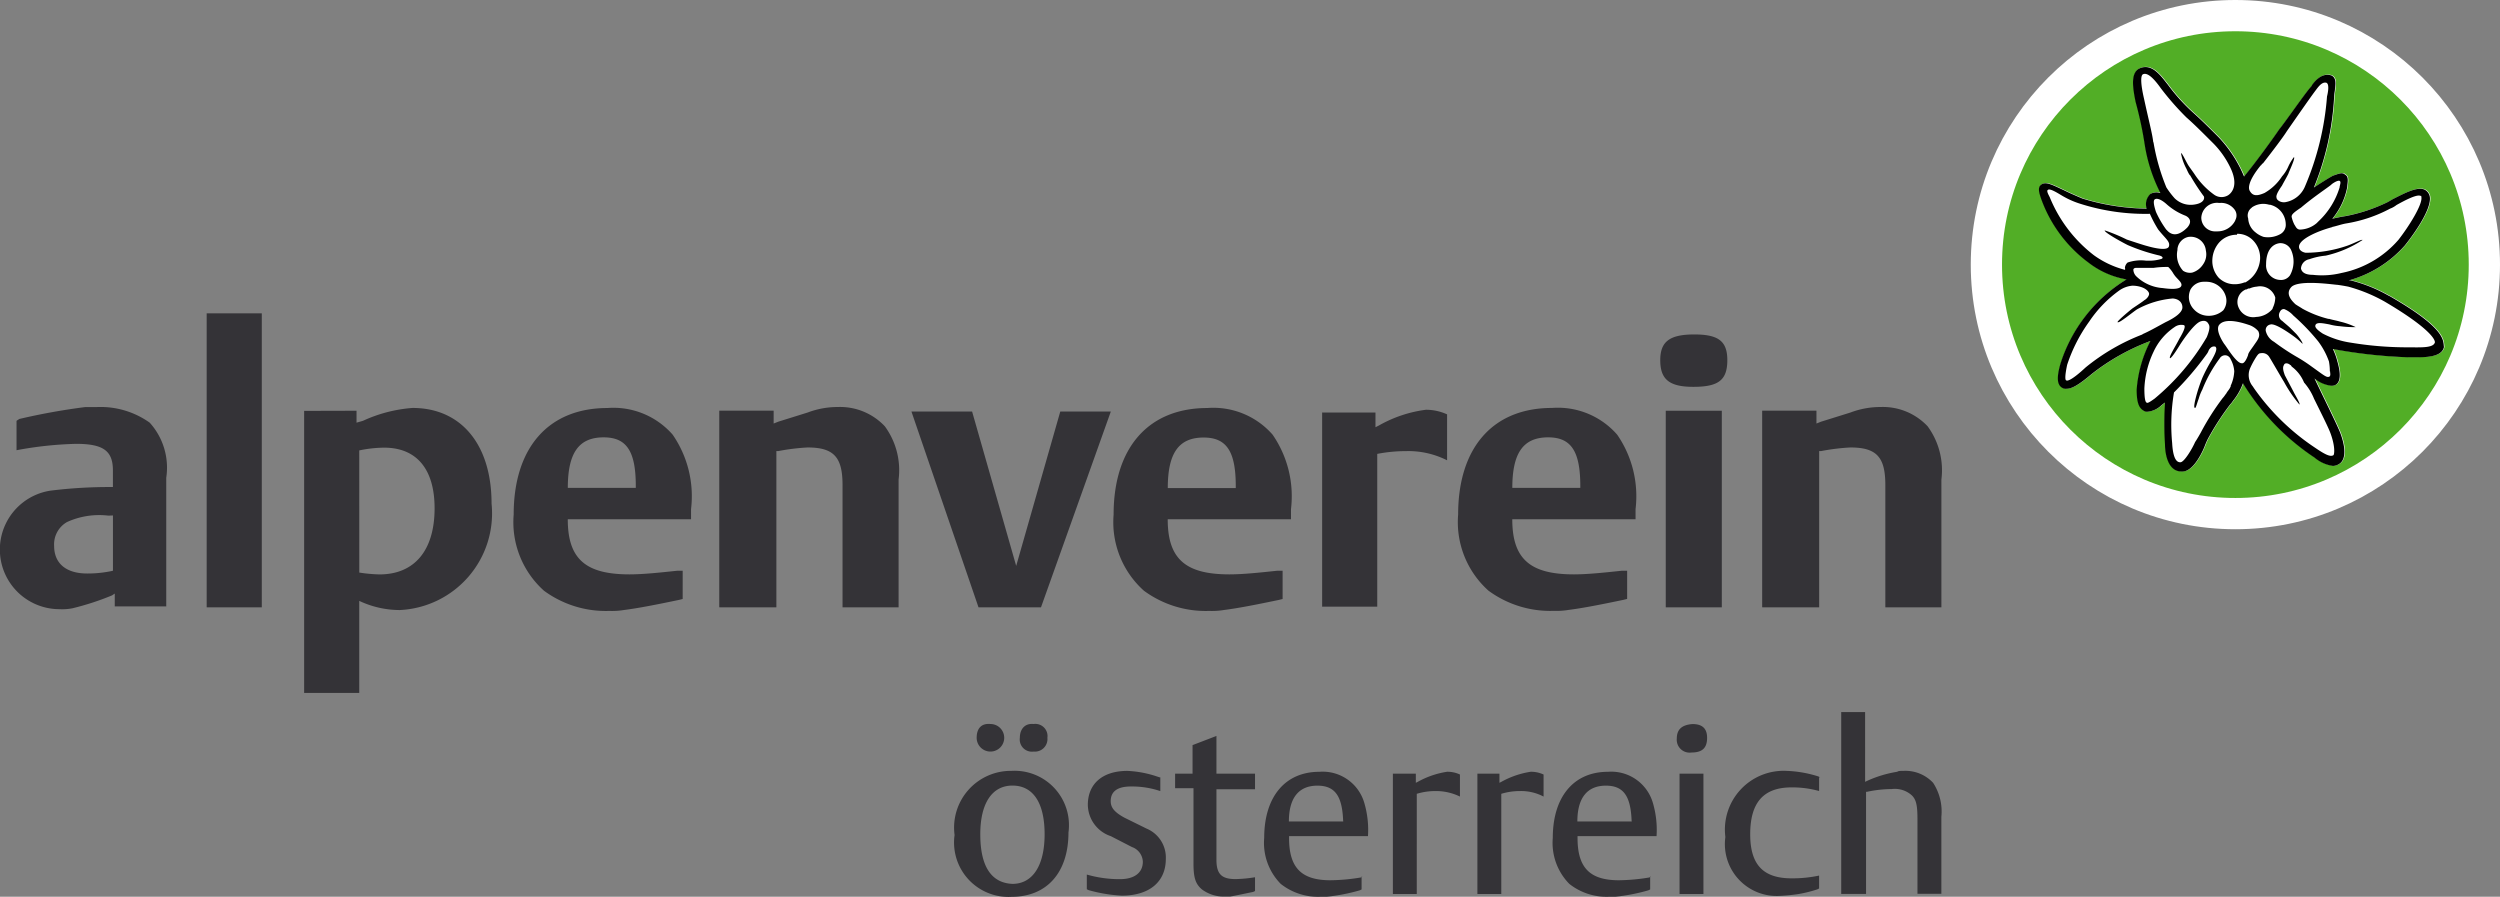 <svg xmlns="http://www.w3.org/2000/svg" width="68.949" height="24.732" viewBox="0 0 68.949 24.732">
  <rect x="0" y="0" width="68.949" height="24.732" fill="#808080" stroke="none"/>
  <g id="Alpenverein_Logo_4c_pos" transform="translate(0 0.431)">
    <path id="Pfad_42" data-name="Pfad 42" d="M259.267,26.234a6.867,6.867,0,1,0-6.867-6.867,6.873,6.873,0,0,0,6.867,6.867" transform="translate(-197.616 -12.5)" fill="#52ae26"/>
    <ellipse id="Ellipse_1" data-name="Ellipse 1" cx="6.867" cy="6.867" rx="6.867" ry="6.867" transform="translate(54.784 0)" fill="none" stroke="#fff" stroke-width="0.862"/>
    <path id="Pfad_43" data-name="Pfad 43" d="M267.831,24.4a4.139,4.139,0,0,0-1.064-.431h-.051a3.184,3.184,0,0,0,1.546-.963s.786-.963.684-1.368a.268.268,0,0,0-.152-.177c-.2-.076-.532.1-.836.253-.051.025-.127.076-.177.1a4.643,4.643,0,0,1-1.14.38q-.228.038-.38.076a1.953,1.953,0,0,0,.405-.836c.025-.2.051-.329-.051-.38-.076-.076-.177-.025-.329.025-.1.051-.3.177-.532.329a7.682,7.682,0,0,0,.557-2.483c0-.1.025-.177.025-.253.025-.152.025-.3-.1-.355-.152-.051-.329,0-.507.228-.025.025-.025.051-.051.076-.177.2-.684.938-.887,1.191-.1.152-.608.862-.963,1.292a3.56,3.56,0,0,0-.709-1.09c-.228-.228-.481-.481-.71-.684a5.149,5.149,0,0,1-.684-.76c-.2-.253-.431-.583-.76-.456-.253.1-.228.456-.127.938a10.375,10.375,0,0,1,.253,1.191,4.446,4.446,0,0,0,.431,1.318.349.349,0,0,0-.279.025.39.39,0,0,0-.1.405,6.3,6.3,0,0,1-1.774-.279c-.177-.076-.355-.152-.507-.228-.329-.152-.507-.253-.633-.152-.1.076-.051.228,0,.38a3.778,3.778,0,0,0,1.318,1.774,2.356,2.356,0,0,0,1.039.456,4.222,4.222,0,0,0-1.824,2.331c-.076.279-.127.557.051.659a.19.19,0,0,0,.127.025c.152,0,.355-.127.684-.405a6.061,6.061,0,0,1,1.622-.912,3.484,3.484,0,0,0-.38,1.343c0,.329.051.507.2.583a.152.152,0,0,0,.1.025.637.637,0,0,0,.355-.152.915.915,0,0,1,.127-.1,8.947,8.947,0,0,0,0,1.166c0,.177.051.735.456.735h.025c.253,0,.481-.38.608-.684a2.015,2.015,0,0,1,.1-.228,7.223,7.223,0,0,1,.608-.938c.051-.051.076-.1.1-.127a1.673,1.673,0,0,0,.253-.456,6.6,6.6,0,0,0,1.9,2l.076.051a.989.989,0,0,0,.507.228.337.337,0,0,0,.2-.076c.152-.127.152-.431,0-.836-.1-.253-.481-1.014-.71-1.5a.872.872,0,0,0,.456.2.229.229,0,0,0,.127-.025c.127-.076.152-.279.051-.633a1.984,1.984,0,0,0-.127-.355,13.721,13.721,0,0,0,2.053.228h.3c.355,0,.659-.051.71-.279-.025-.177.076-.507-1.52-1.419" transform="translate(-201.923 -16.673)" fill="#fff"/>
    <path id="Pfad_44" data-name="Pfad 44" d="M269.073,25.694c-.051.152-.405.127-.76.127h-.051a9.5,9.5,0,0,1-1.495-.127,2.438,2.438,0,0,1-.786-.253c-.076-.051-.228-.152-.2-.228.025-.1.228-.051.38-.025a1.516,1.516,0,0,0,.3.051,2.929,2.929,0,0,0,.431.025,2.018,2.018,0,0,0-.431-.152c-.076-.025-.228-.051-.3-.076h-.025a2.957,2.957,0,0,1-.71-.279c-.076-.051-.127-.076-.2-.127-.076-.076-.3-.279-.1-.481.228-.2,1.191-.051,1.267-.051.177.025.3.051.3.051a4.4,4.4,0,0,1,.988.405c1.166.684,1.419,1.039,1.394,1.14m-2.889.786c0,.051.025.127-.025.152-.076.025-.127-.025-.482-.279a4.323,4.323,0,0,0-.431-.279h0a6.334,6.334,0,0,1-.608-.405.468.468,0,0,1-.228-.3.153.153,0,0,1,.127-.177c.152-.051.684.355.684.355a1.9,1.9,0,0,1,.2.177c.025-.025-.127-.228-.177-.279l-.152-.152h0c-.051-.051-.177-.152-.228-.2a.181.181,0,0,1-.076-.228c.025-.051.051-.1.127-.1a.661.661,0,0,1,.253.177,5.916,5.916,0,0,1,.684.71,2.065,2.065,0,0,1,.3.557,1.507,1.507,0,0,1,.025.279m-.431.76c.2.405.405.811.456.963.127.355.1.557.076.583-.076.051-.2,0-.431-.152l-.076-.051a6.335,6.335,0,0,1-1.672-1.622l-.051-.076a.484.484,0,0,1-.076-.481,2.318,2.318,0,0,1,.177-.329c.051-.076.076-.1.127-.1a.221.221,0,0,1,.228.1c.051.076.355.608.405.684a3.675,3.675,0,0,0,.431.633c.025-.025-.1-.228-.152-.329-.025-.051-.2-.38-.253-.481-.025-.076-.076-.2-.025-.279.025-.076.127-.051.177,0a.025.025,0,0,1,.025.025l.025.025a1.037,1.037,0,0,1,.329.431,1.558,1.558,0,0,1,.279.456m-2-.988c-.152,0-.431-.481-.481-.532-.051-.076-.228-.355-.152-.507.127-.2.507-.127.811-.025a.589.589,0,0,1,.279.177c.076.152-.025.253-.127.405-.051.076-.152.2-.152.253-.025.076-.1.253-.177.228m-.3.633-.025.051c-.025.051-.076.1-.1.152-.025.025-.051.076-.1.127a6.944,6.944,0,0,0-.583.912c-.025.051-.127.228-.177.3-.076.177-.3.557-.405.557-.051,0-.2,0-.228-.532a5.337,5.337,0,0,1,.051-1.394A8.465,8.465,0,0,0,262.789,26a.372.372,0,0,0,.051-.1c.076-.127.152-.1.177-.1.076.051,0,.2-.1.38a4.164,4.164,0,0,0-.253.481,4.327,4.327,0,0,0-.177.532c-.025.1-.076.3-.025.3.025,0,.051-.127.1-.253a1.3,1.3,0,0,1,.1-.253,3.721,3.721,0,0,1,.481-.862.17.17,0,0,1,.2-.076.173.173,0,0,1,.1.1.808.808,0,0,1,.1.329,1.063,1.063,0,0,1-.1.405m-2.1.355c-.177.127-.2.127-.228.1s-.051-.127-.051-.38a2.6,2.6,0,0,1,.253-1.014,1.654,1.654,0,0,1,.583-.684.312.312,0,0,1,.253-.051c.076.025-.051.253-.127.38-.1.2-.3.507-.253.532.051,0,.279-.38.279-.38s.355-.557.557-.633c.152-.051.2.025.228.076.051.076,0,.228-.051.355a6.441,6.441,0,0,1-1.444,1.7m-.329-1.774h0a5.705,5.705,0,0,0-1.571.912c-.38.355-.507.38-.532.355-.025,0-.051-.076.025-.431a4.37,4.37,0,0,1,.608-1.191,3.349,3.349,0,0,1,.836-.862.74.74,0,0,1,.355-.127c.2,0,.405.076.456.2.025.076-.076.177-.127.2-.025.025-.177.127-.329.228-.127.1-.456.38-.405.38.051.025.38-.253.532-.355a2.467,2.467,0,0,1,.988-.3c.279.025.279.253.253.3-.025.076-.127.2-.456.355-.279.152-.456.253-.633.329m-.481-1.824v.051a2.554,2.554,0,0,1-.862-.405,3.846,3.846,0,0,1-1.216-1.6c-.025-.051-.1-.177-.051-.2.051-.051.253.076.38.152a2.348,2.348,0,0,0,.507.228,5.906,5.906,0,0,0,1.926.279,3.328,3.328,0,0,0,.228.431h0c.2.253.329.329.3.456-.025.152-.431.051-.608,0-.1-.025-.405-.127-.557-.177a4.773,4.773,0,0,0-.608-.253c-.025.051.481.329.634.405a5.2,5.2,0,0,0,.836.279c.127.025.152.076.1.1a1.113,1.113,0,0,1-.38.051h-.051a1.138,1.138,0,0,0-.507.051.216.216,0,0,0-.076.152m.836-1.9c.051-.025.152,0,.3.127a1.689,1.689,0,0,0,.532.329h0s.253.1.051.329c-.127.127-.355.3-.557.076h0l-.025-.025a2.7,2.7,0,0,1-.279-.481c-.076-.228-.076-.329-.025-.355m-.051-1.571c-.025-.228-.127-.608-.253-1.191-.1-.431-.1-.659-.025-.684.127-.051.3.127.481.38a7.573,7.573,0,0,0,.71.811c.228.2.481.456.71.684a2.468,2.468,0,0,1,.507.71c.279.583-.076.76-.076.76a.35.35,0,0,1-.38-.025,2.128,2.128,0,0,1-.532-.557c-.051-.076-.127-.177-.177-.253-.076-.127-.177-.355-.2-.329a1.425,1.425,0,0,0,.152.431s.076.177.1.177a5.734,5.734,0,0,0,.38.583c.025.076-.025.2-.3.228a.63.63,0,0,1-.507-.177,2.376,2.376,0,0,1-.228-.3,5.734,5.734,0,0,1-.355-1.242m2.255,2.154a.548.548,0,0,1-.507.3h-.025a.38.38,0,0,1-.405-.38.434.434,0,0,1,.481-.405h.051a.458.458,0,0,1,.38.177.269.269,0,0,1,.025.3m-1.242,1.926a.418.418,0,0,1,.38-.228h.051a.56.56,0,0,1,.557.431.44.44,0,0,1-.076.355.6.6,0,0,1-.431.152.539.539,0,0,1-.38-.177.49.49,0,0,1-.1-.532m-.355-1.115a.38.38,0,0,1,.329-.355h.025a.418.418,0,0,1,.431.38.477.477,0,0,1-.076.38.545.545,0,0,1-.3.228.345.345,0,0,1-.253-.051.648.648,0,0,1-.152-.583m-.228.481h0m.127.2c.076.127.253.228.2.329s-.329.076-.507.051a1.165,1.165,0,0,1-.735-.329.274.274,0,0,1-.076-.177c0-.025.025-.051.076-.051h.481a2.467,2.467,0,0,1,.405-.025.831.831,0,0,1,.152.2m1.748-1.115a.593.593,0,0,1,.456.2.69.69,0,0,1,.177.507.793.793,0,0,1-.405.633h-.025a.749.749,0,0,1-.253.051h-.025a.611.611,0,0,1-.431-.177.69.69,0,0,1-.177-.507.774.774,0,0,1,.2-.481.649.649,0,0,1,.481-.2V22.7m.405-.735a.554.554,0,0,1,.482-.076h.025a.56.56,0,0,1,.431.532.291.291,0,0,1-.152.279.7.7,0,0,1-.456.076.665.665,0,0,1-.228-.127.517.517,0,0,1-.2-.38.263.263,0,0,1,.1-.3m.253-1.166c.025-.025.025-.051.051-.051.279-.355.583-.76.659-.887.177-.253.633-.912.786-1.115.076-.1.177-.253.3-.228.1.025.051.279.025.38a7.8,7.8,0,0,1-.608,2.483.717.717,0,0,1-.532.431c-.127.025-.253-.051-.253-.127-.025-.076.1-.253.152-.329h0c.051-.1.1-.177.177-.329,0-.025.2-.431.152-.456a1.341,1.341,0,0,0-.152.253,1.047,1.047,0,0,1-.177.279,1.4,1.4,0,0,1-.481.456c-.228.1-.329.076-.405-.051-.051-.076-.051-.279.3-.71m.329,3.953a.616.616,0,0,1-.456.228.436.436,0,0,1-.481-.253.374.374,0,0,1,.2-.507h.025a.093.093,0,0,1,.076-.025.6.6,0,0,1,.2-.051.435.435,0,0,1,.507.3.675.675,0,0,1-.076.3m-.177-1.216c0-.355.152-.557.38-.583h.025a.326.326,0,0,1,.279.177.78.78,0,0,1-.025.71.3.3,0,0,1-.279.127.4.4,0,0,1-.38-.431m1.8-2.2c.025-.025.177-.127.228-.1s0,.127,0,.177a2.12,2.12,0,0,1-.583.938l-.051.051h0a.746.746,0,0,1-.456.177c-.1,0-.127-.1-.152-.127a.858.858,0,0,1-.076-.2c-.025-.076.025-.127.253-.279.355-.3.71-.532.836-.633m.025,1.166c.127-.025.253-.076.405-.1a3.9,3.9,0,0,0,1.191-.405.635.635,0,0,0,.177-.1c.228-.127.557-.3.659-.253.025,0,.025,0,.025.025.051.2-.355.836-.633,1.191a2.8,2.8,0,0,1-1.571.912,2.249,2.249,0,0,1-.786.051c-.127,0-.3-.025-.329-.177a.278.278,0,0,1,.228-.253,1.881,1.881,0,0,1,.456-.1,3.079,3.079,0,0,0,1.014-.431c-.025-.025-.2.076-.405.152a3.571,3.571,0,0,1-1.166.2c-.127-.025-.2-.1-.177-.2.051-.2.532-.405.912-.507m1.571,1.9a4.139,4.139,0,0,0-1.064-.431h-.051a3.184,3.184,0,0,0,1.546-.963s.786-.963.684-1.368a.268.268,0,0,0-.152-.177c-.2-.076-.532.1-.836.253-.051.025-.127.076-.177.1a4.643,4.643,0,0,1-1.14.38q-.228.038-.38.076a1.953,1.953,0,0,0,.405-.836c.025-.2.051-.329-.051-.38-.076-.076-.177-.025-.329.025-.1.051-.3.177-.532.329a7.682,7.682,0,0,0,.557-2.483c0-.1.025-.177.025-.253.025-.152.025-.3-.1-.355-.152-.051-.329,0-.507.228-.025.025-.025.051-.051.076-.177.2-.684.938-.887,1.191-.1.152-.608.862-.963,1.292a3.56,3.56,0,0,0-.709-1.09c-.228-.228-.481-.481-.71-.684a5.149,5.149,0,0,1-.684-.76c-.2-.253-.431-.583-.76-.456-.253.1-.228.456-.127.938a10.375,10.375,0,0,1,.253,1.191,4.446,4.446,0,0,0,.431,1.318.349.349,0,0,0-.279.025.39.39,0,0,0-.1.405,6.3,6.3,0,0,1-1.774-.279c-.177-.076-.355-.152-.507-.228-.329-.152-.507-.253-.633-.152-.1.076-.051.228,0,.38a3.778,3.778,0,0,0,1.318,1.774,2.356,2.356,0,0,0,1.039.456,4.222,4.222,0,0,0-1.824,2.331c-.076.279-.127.557.051.659a.19.19,0,0,0,.127.025c.152,0,.355-.127.684-.405a6.061,6.061,0,0,1,1.622-.912,3.484,3.484,0,0,0-.38,1.343c0,.329.051.507.2.583a.152.152,0,0,0,.1.025.637.637,0,0,0,.355-.152.915.915,0,0,1,.127-.1,8.947,8.947,0,0,0,0,1.166c0,.177.051.735.456.735h.025c.253,0,.481-.38.608-.684a2.015,2.015,0,0,1,.1-.228,7.223,7.223,0,0,1,.608-.938c.051-.051.076-.1.1-.127a1.673,1.673,0,0,0,.253-.456,6.6,6.6,0,0,0,1.9,2l.076.051a.989.989,0,0,0,.507.228.337.337,0,0,0,.2-.076c.152-.127.152-.431,0-.836-.1-.253-.481-1.014-.71-1.5a.872.872,0,0,0,.456.2.229.229,0,0,0,.127-.025c.127-.076.152-.279.051-.633a1.984,1.984,0,0,0-.127-.355,13.721,13.721,0,0,0,2.053.228h.3c.355,0,.659-.051.71-.279-.025-.177.076-.507-1.52-1.419" transform="translate(-201.923 -16.673)"/>
    <path id="Pfad_45" data-name="Pfad 45" d="M164.578,93.317h.659V90.5h.025a3.325,3.325,0,0,1,.684-.076.7.7,0,0,1,.557.177c.127.127.152.3.152.684v2.027h.659V91.189a1.447,1.447,0,0,0-.228-.938,1.046,1.046,0,0,0-.811-.329c-.076,0-.152,0-.177.025a3.233,3.233,0,0,0-.836.253l-.051.025V88.3h-.659v5.017ZM163.97,90.1l-.051-.025a3.246,3.246,0,0,0-.862-.152,1.621,1.621,0,0,0-1.7,1.824,1.43,1.43,0,0,0,1.52,1.622,4.836,4.836,0,0,0,.507-.051,3.7,3.7,0,0,0,.507-.127l.051-.025V92.81a3.511,3.511,0,0,1-.76.076c-.786,0-1.14-.38-1.14-1.216,0-.862.355-1.292,1.14-1.292a2.733,2.733,0,0,1,.76.1V90.1Zm-3.953-1.064a.355.355,0,0,0,.405.38c.3,0,.431-.127.431-.405,0-.253-.127-.38-.405-.38-.3.025-.431.152-.431.405m.076,4.282h.659V90h-.659Zm-1.318-2h-1.5c0-.659.279-.988.786-.988.481,0,.684.279.71.963Zm.532,1.52-.051.025a5.374,5.374,0,0,1-.836.076c-.811,0-1.14-.355-1.14-1.166v-.051h2.179a2.626,2.626,0,0,0-.1-.912,1.194,1.194,0,0,0-1.242-.862c-.938,0-1.52.684-1.52,1.824a1.612,1.612,0,0,0,.456,1.267,1.655,1.655,0,0,0,1.09.355h.177a5.174,5.174,0,0,0,.912-.177l.051-.025v-.355ZM154.518,90v3.319h.659V90.555a1.756,1.756,0,0,1,.507-.076,1.333,1.333,0,0,1,.659.152v-.608a.809.809,0,0,0-.355-.076,2.408,2.408,0,0,0-.811.279l-.051.025V90Zm-2.331,0v3.319h.659V90.555a1.756,1.756,0,0,1,.507-.076,1.509,1.509,0,0,1,.684.152v-.608a.809.809,0,0,0-.355-.076,2.408,2.408,0,0,0-.811.279l-.051.025V90Zm-1.368,1.318h-1.5c0-.659.279-.988.786-.988.481,0,.684.279.71.963Zm.532,1.52-.051.025a5.373,5.373,0,0,1-.836.076c-.811,0-1.14-.355-1.14-1.166v-.051H151.5a2.626,2.626,0,0,0-.1-.912,1.194,1.194,0,0,0-1.242-.862c-.938,0-1.52.684-1.52,1.824a1.612,1.612,0,0,0,.456,1.267,1.655,1.655,0,0,0,1.09.355h.177a5.174,5.174,0,0,0,.912-.177l.051-.025v-.355ZM146.207,90.4h.481v2.078c0,.38.051.557.228.71a1,1,0,0,0,.633.2h.152c.152-.025.38-.076.633-.127l.051-.025v-.38a3.782,3.782,0,0,1-.532.051c-.38,0-.532-.127-.532-.532V90.429h1.064V90h-1.064V88.959l-.659.253V90h-.481V90.4Zm-.456-.3-.076-.025a2.939,2.939,0,0,0-.811-.152c-.684,0-1.09.355-1.09.938a.924.924,0,0,0,.634.862l.583.3a.448.448,0,0,1,.3.405c0,.3-.228.481-.633.481a3.259,3.259,0,0,1-.912-.127v.405l.051.025a4.159,4.159,0,0,0,.912.152c.76,0,1.216-.38,1.216-1.014a.864.864,0,0,0-.532-.836l-.608-.3c-.279-.152-.38-.279-.38-.456,0-.279.2-.405.557-.405a2.44,2.44,0,0,1,.811.127V90.1Zm-3.852-1.09a.336.336,0,0,0,.38.38.347.347,0,0,0,.38-.38.336.336,0,0,0-.38-.38c-.228-.025-.38.127-.38.38m-1.191,0a.38.38,0,1,0,.38-.38c-.253-.025-.38.127-.38.38m.1,2.661c0-.862.329-1.343.887-1.343s.887.456.887,1.343c0,.862-.329,1.368-.887,1.368-.583-.025-.887-.481-.887-1.368m-.71.025a1.5,1.5,0,0,0,1.571,1.7c.988,0,1.571-.684,1.571-1.774a1.5,1.5,0,0,0-1.571-1.7A1.565,1.565,0,0,0,140.1,91.7" transform="translate(-113.772 -69.093)" fill="#343337"/>
    <path id="Pfad_46" data-name="Pfad 46" d="M84.852,53.009h1.52V48.7h.051a5.853,5.853,0,0,1,.811-.1c.735,0,.963.279.963,1.039v3.37h1.546V49.486a2.049,2.049,0,0,0-.38-1.47,1.693,1.693,0,0,0-1.292-.532,2.341,2.341,0,0,0-.836.152l-.811.253-.127.051v-.355H84.8v5.423Zm-2.863-6.816c0,.532.253.735.912.735.684,0,.938-.177.938-.735,0-.532-.253-.71-.912-.71-.684,0-.938.2-.938.71m.152,6.816h1.546V47.586H82.141Zm-4.232-3.294c0-.963.3-1.394.988-1.394.633,0,.887.38.887,1.343v.051ZM81.026,52h-.1c-.481.051-.938.1-1.318.1-1.216,0-1.7-.431-1.7-1.52h3.4V50.3a2.988,2.988,0,0,0-.507-2.053A2.17,2.17,0,0,0,79,47.51c-1.622,0-2.585,1.09-2.585,2.939a2.537,2.537,0,0,0,.836,2.1,2.875,2.875,0,0,0,1.8.557,2.048,2.048,0,0,0,.405-.025c.405-.051.912-.152,1.52-.279l.1-.025V52Zm-8.362-4.409v5.4h1.52V48.777a4.126,4.126,0,0,1,.786-.076,2.364,2.364,0,0,1,1.14.253V47.687a1.408,1.408,0,0,0-.583-.127,3.528,3.528,0,0,0-1.292.431l-.1.051v-.405h-1.47Zm-4.257,2.129c0-.963.3-1.394.988-1.394.633,0,.887.38.887,1.343v.051ZM71.523,52h-.1c-.481.051-.938.1-1.318.1-1.216,0-1.7-.431-1.7-1.52h3.4V50.3a2.988,2.988,0,0,0-.507-2.053,2.17,2.17,0,0,0-1.8-.735c-1.622,0-2.585,1.09-2.585,2.939a2.537,2.537,0,0,0,.836,2.1,2.875,2.875,0,0,0,1.8.557,2.048,2.048,0,0,0,.405-.025c.405-.051.912-.152,1.52-.279l.1-.025V52ZM64.91,53.009l1.926-5.4H65.442l-1.216,4.257-1.216-4.257H61.337l1.85,5.4Zm-8.818,0h1.52V48.7h.051a5.853,5.853,0,0,1,.811-.1c.735,0,.963.279.963,1.039v3.37h1.546V49.486a2.049,2.049,0,0,0-.38-1.47,1.693,1.693,0,0,0-1.292-.532,2.341,2.341,0,0,0-.836.152l-.811.253-.127.051v-.355h-1.5v5.423ZM51.86,49.715c0-.963.3-1.394.988-1.394.633,0,.887.38.887,1.343v.051ZM54.977,52h-.1c-.481.051-.938.1-1.318.1-1.216,0-1.7-.431-1.7-1.52h3.4V50.3a2.988,2.988,0,0,0-.507-2.053,2.17,2.17,0,0,0-1.8-.735c-1.622,0-2.585,1.09-2.585,2.939a2.537,2.537,0,0,0,.836,2.1,2.875,2.875,0,0,0,1.8.557,2.048,2.048,0,0,0,.405-.025c.405-.051.912-.152,1.52-.279l.1-.025V52Zm-8.869-3.319a3.523,3.523,0,0,1,.684-.076c.912,0,1.394.608,1.394,1.672,0,1.166-.557,1.824-1.52,1.824a4.143,4.143,0,0,1-.557-.051Zm-1.52-1.09v7.779h1.52V52.831a2.631,2.631,0,0,0,1.115.253,2.67,2.67,0,0,0,2.534-2.939c0-1.622-.836-2.635-2.179-2.635a3.96,3.96,0,0,0-1.368.355l-.177.051v-.329ZM41.9,53.009h1.52V44.9H41.9Zm-2.585-2.534V52a3.206,3.206,0,0,1-.71.076c-.583,0-.912-.279-.912-.76a.707.707,0,0,1,.355-.659,2.137,2.137,0,0,1,1.14-.177Zm1.47,2.534V49.436a1.851,1.851,0,0,0-.456-1.52,2.333,2.333,0,0,0-1.444-.431h-.329a17.852,17.852,0,0,0-1.824.329l-.076.051v.811A10.164,10.164,0,0,1,38.3,48.5c.76,0,1.014.2,1.014.735v.456a13.272,13.272,0,0,0-1.723.1,1.644,1.644,0,0,0,.253,3.269,1.45,1.45,0,0,0,.355-.025,7.419,7.419,0,0,0,1.09-.355l.076-.051v.355h1.419Z" transform="translate(-36.2 -36.69)" fill="#343337"/>
  </g>
</svg>

